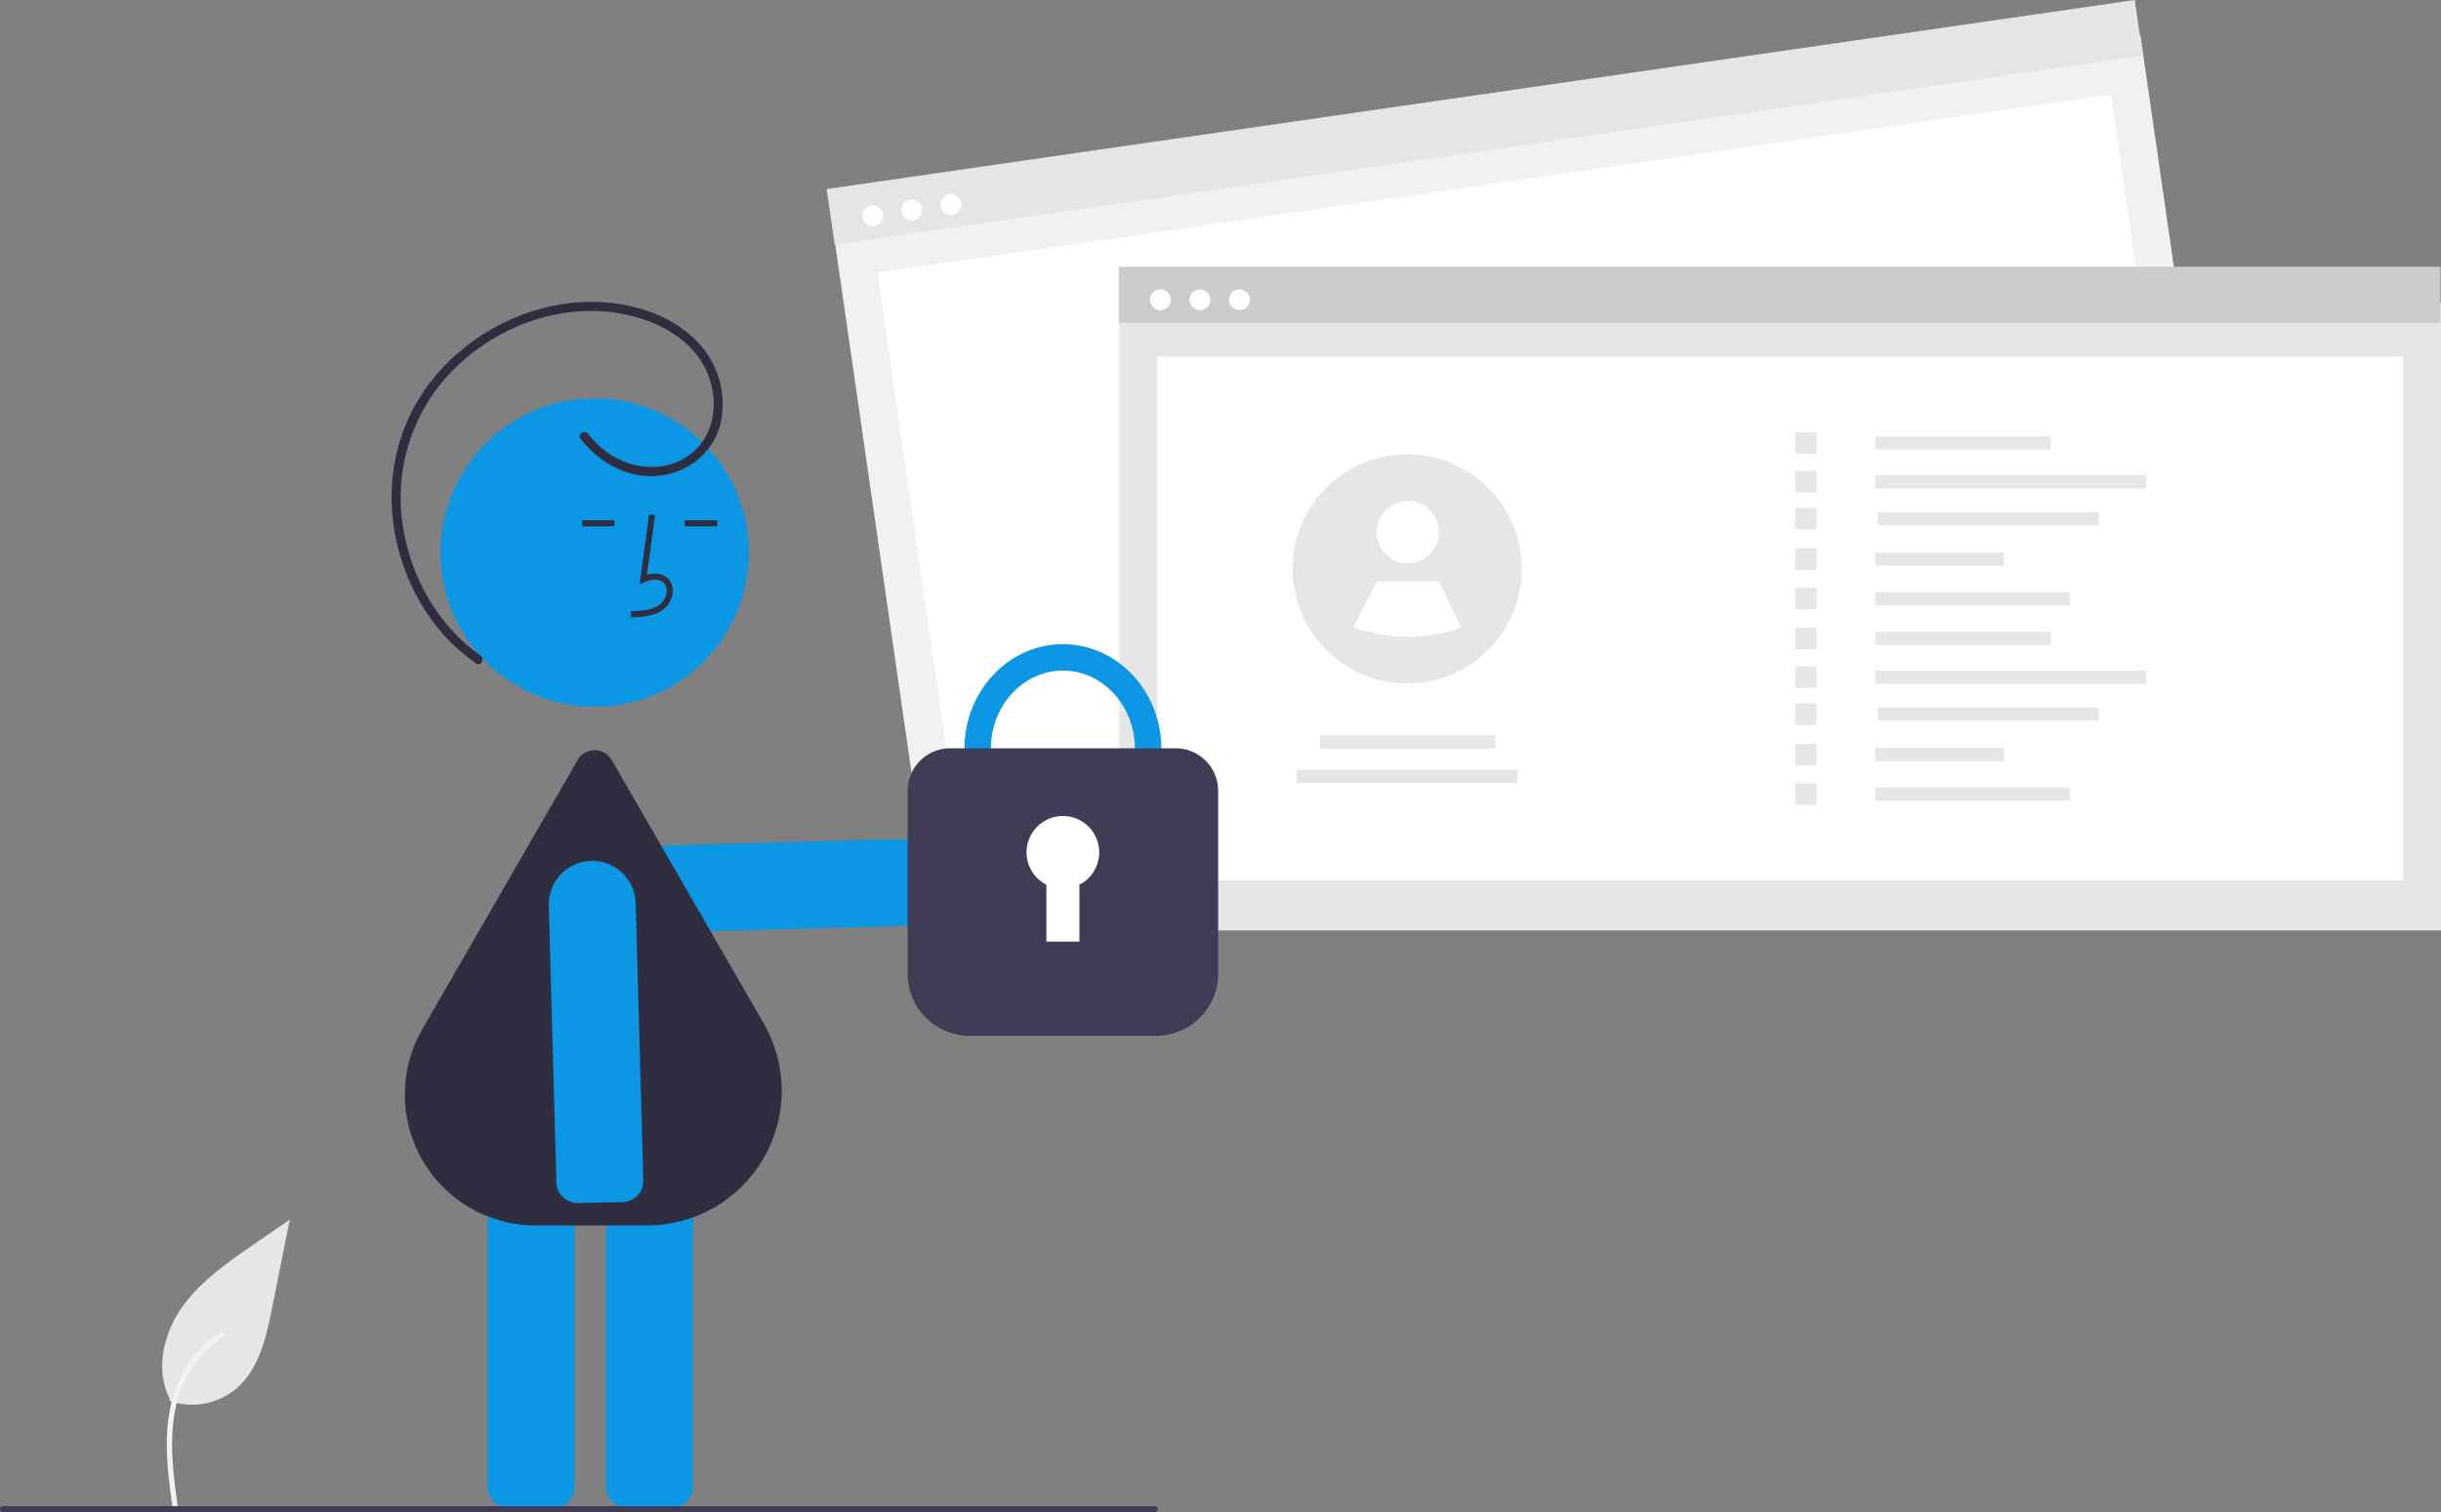 <?xml version="1.0" encoding="UTF-8" standalone="no"?>
<svg
   width="539"
   height="334"
   viewBox="0 0 539 334"
   fill="none"
   version="1.1"
   id="svg115"
   sodipodi:docname="privacy-policy.svg"
   inkscape:version="1.1.2 (0a00cf5339, 2022-02-04)"
   xmlns:inkscape="http://www.inkscape.org/namespaces/inkscape"
   xmlns:sodipodi="http://sodipodi.sourceforge.net/DTD/sodipodi-0.dtd"
   xmlns="http://www.w3.org/2000/svg"
   xmlns:svg="http://www.w3.org/2000/svg">
  <rect x="0" y="0" width="539" height="334" fill="#808080" stroke="none"/>
  <sodipodi:namedview
     id="namedview117"
     pagecolor="#ffffff"
     bordercolor="#666666"
     borderopacity="1.0"
     inkscape:pageshadow="2"
     inkscape:pageopacity="0.0"
     inkscape:pagecheckerboard="0"
     showgrid="false"
     inkscape:zoom="0.62059369"
     inkscape:cx="-74.122571"
     inkscape:cy="84.596412"
     inkscape:window-width="1866"
     inkscape:window-height="1016"
     inkscape:window-x="54"
     inkscape:window-y="27"
     inkscape:window-maximized="1"
     inkscape:current-layer="g108" />
  <g
     clip-path="url(#clip0_1455_112989)"
     id="g108">
    <path
       d="M37.405 309.399C39.863 310.264 42.502 310.48 45.068 310.028C47.634 309.576 50.041 308.47 52.056 306.816C57.187 302.506 58.797 295.406 60.105 288.831L63.976 269.383L55.87 274.969C50.041 278.986 44.081 283.132 40.044 288.95C36.007 294.769 34.246 302.712 37.489 309.007"
       fill="#E6E6E6"
       id="path2" />
    <path
       d="M38.098 332.944C37.278 326.963 36.434 320.906 37.009 314.861C37.52 309.493 39.157 304.25 42.489 299.951C44.258 297.673 46.41 295.721 48.849 294.184C49.485 293.783 50.069 294.791 49.437 295.19C45.217 297.859 41.953 301.8 40.116 306.444C38.087 311.61 37.761 317.24 38.113 322.727C38.325 326.045 38.773 329.34 39.225 332.634C39.261 332.783 39.239 332.94 39.163 333.073C39.088 333.207 38.964 333.306 38.818 333.351C38.669 333.391 38.51 333.371 38.375 333.295C38.241 333.218 38.142 333.092 38.101 332.943L38.098 332.944Z"
       fill="#F2F2F2"
       id="path4" />
    <path
       d="M200.66 204.092C200.065 204.375 199.416 204.528 198.757 204.54L137.607 206.22C135.062 206.275 132.599 205.317 130.76 203.555C128.921 201.793 127.857 199.372 127.802 196.825C127.746 194.278 128.704 191.813 130.465 189.973C132.225 188.133 134.644 187.068 137.19 187.013L198.34 185.333C199.579 185.308 200.777 185.775 201.672 186.632C202.567 187.489 203.085 188.667 203.114 189.906L203.328 199.764C203.346 200.665 203.105 201.554 202.632 202.321C202.158 203.089 201.474 203.704 200.66 204.092Z"
       fill="#008080"
       id="path6"
       style="fill:#0c97e5;fill-opacity:1" />
    <path
       d="M122.197 333.069H112.345C111.106 333.067 109.918 332.574 109.042 331.698C108.166 330.821 107.674 329.632 107.672 328.393V246.217C107.674 244.977 108.166 243.788 109.042 242.912C109.918 242.035 111.106 241.542 112.345 241.54H122.197C123.436 241.542 124.624 242.035 125.5 242.912C126.376 243.788 126.869 244.977 126.87 246.217V328.393C126.869 329.632 126.376 330.821 125.5 331.698C124.624 332.574 123.436 333.067 122.197 333.069Z"
       fill="#008080"
       id="path8"
       style="fill:#0c97e5;fill-opacity:1" />
    <path
       d="M148.359 333.069H138.507C137.268 333.067 136.08 332.574 135.204 331.698C134.328 330.821 133.835 329.632 133.834 328.393V246.217C133.835 244.977 134.328 243.788 135.204 242.912C136.08 242.035 137.268 241.542 138.507 241.54H148.359C149.598 241.542 150.786 242.035 151.662 242.912C152.538 243.788 153.031 244.977 153.032 246.217V328.393C153.031 329.632 152.538 330.821 151.662 331.698C150.786 332.574 149.598 333.067 148.359 333.069Z"
       fill="#008080"
       id="path10"
       style="fill:#0c97e5;fill-opacity:1" />
    <path
       d="M131.314 156.115C150.116 156.115 165.358 140.861 165.358 122.046C165.358 103.23 150.116 87.977 131.314 87.977C112.512 87.977 97.27 103.23 97.27 122.046C97.27 140.861 112.512 156.115 131.314 156.115Z"
       fill="#008080"
       id="path12"
       style="fill:#0c97e5;fill-opacity:1" />
    <path
       d="M142.87 270.68H118.378C113.289 270.699 108.285 269.373 103.872 266.834C99.46 264.296 95.796 260.636 93.251 256.225C90.706 251.815 89.371 246.809 89.381 241.716C89.39 236.623 90.744 231.622 93.306 227.221L127.556 167.854C127.937 167.194 128.485 166.646 129.144 166.265C129.804 165.883 130.552 165.683 131.314 165.683C132.076 165.683 132.824 165.883 133.483 166.265C134.143 166.646 134.691 167.194 135.072 167.854L168.632 226.026C171.243 230.551 172.618 235.685 172.618 240.91C172.618 246.136 171.243 251.27 168.632 255.795C166.021 260.321 162.266 264.079 157.744 266.692C153.221 269.305 148.092 270.68 142.87 270.68Z"
       fill="#2F2E41"
       id="path14" />
    <path
       d="M139.349 136.347C141.556 136.286 144.303 136.209 146.419 134.662C147.049 134.183 147.566 133.571 147.935 132.871C148.304 132.17 148.516 131.397 148.555 130.606C148.593 130.043 148.501 129.48 148.285 128.959C148.07 128.439 147.737 127.975 147.313 127.604C146.208 126.67 144.594 126.45 142.855 126.962L144.657 113.785L143.334 113.603L141.216 129.095L142.32 128.588C143.601 128 145.359 127.701 146.451 128.624C146.719 128.866 146.928 129.166 147.062 129.502C147.195 129.837 147.249 130.199 147.221 130.559C147.188 131.148 147.029 131.722 146.755 132.244C146.481 132.766 146.097 133.223 145.631 133.583C143.984 134.787 141.795 134.942 139.312 135.012L139.349 136.347Z"
       fill="#2F2E41"
       id="path16" />
    <path
       d="M158.388 114.921H151.198V116.257H158.388V114.921Z"
       fill="#2F2E41"
       id="path18" />
    <path
       d="M135.692 114.921H128.502V116.257H135.692V114.921Z"
       fill="#2F2E41"
       id="path20" />
    <path
       d="M123.306 263.06C123.023 262.465 122.871 261.815 122.859 261.156L121.18 199.961C121.125 197.414 122.083 194.949 123.844 193.109C125.604 191.268 128.023 190.204 130.568 190.148C133.113 190.093 135.576 191.052 137.415 192.813C139.254 194.575 140.318 196.996 140.373 199.543L142.051 260.739C142.077 261.978 141.61 263.177 140.754 264.073C139.897 264.968 138.72 265.487 137.482 265.515L127.632 265.73C126.731 265.748 125.843 265.507 125.076 265.033C124.309 264.56 123.694 263.875 123.306 263.06Z"
       fill="#008080"
       id="path22"
       style="fill:#0c97e5;fill-opacity:1" />
    <path
       d="M128.155 96.862C132.291 102.275 138.858 105.906 145.798 105.046C152.406 104.227 157.858 99.618 159.226 93.018C159.823 89.898 159.662 86.68 158.757 83.635C157.851 80.59 156.227 77.808 154.022 75.522C149.344 70.599 142.649 67.95 136.023 67.042C123.47 65.322 110.579 69.747 101.088 77.999C96.321 82.102 92.517 87.205 89.945 92.946C87.467 98.645 86.287 104.823 86.49 111.035C86.855 123.31 92.228 135.561 101.498 143.701C102.65 144.709 103.855 145.654 105.108 146.531C106.166 147.273 107.168 145.537 106.119 144.801C96.626 138.136 90.57 127.291 88.908 115.896C88.037 110.155 88.426 104.293 90.046 98.717C91.665 93.141 94.478 87.984 98.289 83.605C105.955 74.881 117.195 69.212 128.837 68.704C140.551 68.193 155.19 73.426 157.382 86.476C158.365 92.325 156.18 98.473 150.824 101.401C145.09 104.537 138.058 103.246 133.13 99.197C131.924 98.21 130.834 97.087 129.884 95.85C129.112 94.839 127.372 95.836 128.155 96.862Z"
       fill="#2F2E41"
       id="path24" />
    <path
       d="M472.648 7.907L183.805 49.663L203.605 186.825L492.448 145.068L472.648 7.907Z"
       fill="#F1F1F1"
       id="path26" />
    <path
       d="M466.087 20.863L193.763 60.231L210.282 174.669L482.606 135.301L466.087 20.863Z"
       fill="white"
       id="path28" />
    <path
       d="M471.381 -2.59055e-05L182.538 41.756L184.311 54.036L473.154 12.28L471.381 -2.59055e-05Z"
       fill="#E5E5E5"
       id="path30" />
    <path
       d="M192.699 49.959C193.968 49.959 194.997 48.929 194.997 47.659C194.997 46.389 193.968 45.359 192.699 45.359C191.43 45.359 190.401 46.389 190.401 47.659C190.401 48.929 191.43 49.959 192.699 49.959Z"
       fill="white"
       id="path32" />
    <path
       d="M201.332 48.711C202.601 48.711 203.63 47.681 203.63 46.411C203.63 45.141 202.601 44.111 201.332 44.111C200.063 44.111 199.034 45.141 199.034 46.411C199.034 47.681 200.063 48.711 201.332 48.711Z"
       fill="white"
       id="path34" />
    <path
       d="M209.965 47.462C211.235 47.462 212.263 46.433 212.263 45.163C212.263 43.893 211.235 42.863 209.965 42.863C208.696 42.863 207.667 43.893 207.667 45.163C207.667 46.433 208.696 47.462 209.965 47.462Z"
       fill="white"
       id="path36" />
    <path
       d="M539 66.924H247.159V205.51H539V66.924Z"
       fill="#E6E6E6"
       id="path38" />
    <path
       d="M530.655 78.808H255.504V194.434H530.655V78.808Z"
       fill="white"
       id="path40" />
    <path
       d="M538.876 58.917H247.034V71.325H538.876V58.917Z"
       fill="#CBCBCB"
       id="path42" />
    <path
       d="M256.248 68.513C257.517 68.513 258.546 67.483 258.546 66.213C258.546 64.943 257.517 63.914 256.248 63.914C254.979 63.914 253.95 64.943 253.95 66.213C253.95 67.483 254.979 68.513 256.248 68.513Z"
       fill="white"
       id="path44" />
    <path
       d="M264.97 68.513C266.239 68.513 267.268 67.483 267.268 66.213C267.268 64.943 266.239 63.914 264.97 63.914C263.701 63.914 262.672 64.943 262.672 66.213C262.672 67.483 263.701 68.513 264.97 68.513Z"
       fill="white"
       id="path46" />
    <path
       d="M273.693 68.513C274.962 68.513 275.991 67.483 275.991 66.213C275.991 64.943 274.962 63.914 273.693 63.914C272.424 63.914 271.395 64.943 271.395 66.213C271.395 67.483 272.424 68.513 273.693 68.513Z"
       fill="white"
       id="path48" />
    <path
       d="M452.806 96.388H414.054V99.303H452.806V96.388Z"
       fill="#E6E6E6"
       id="path50" />
    <path
       d="M473.895 104.945H414.054V107.859H473.895V104.945Z"
       fill="#E6E6E6"
       id="path52" />
    <path
       d="M463.446 113.094H414.677V116.009H463.446V113.094Z"
       fill="#E6E6E6"
       id="path54" />
    <path
       d="M442.525 122.036H414.054V124.95H442.525V122.036Z"
       fill="#E6E6E6"
       id="path56" />
    <path
       d="M457.024 130.77H414.054V133.684H457.024V130.77Z"
       fill="#E6E6E6"
       id="path58" />
    <path
       d="M401.137 95.471H396.392V100.219H401.137V95.471Z"
       fill="#E6E6E6"
       id="path60" />
    <path
       d="M401.137 104.028H396.392V108.776H401.137V104.028Z"
       fill="#E6E6E6"
       id="path62" />
    <path
       d="M401.137 112.177H396.392V116.926H401.137V112.177Z"
       fill="#E6E6E6"
       id="path64" />
    <path
       d="M401.137 121.119H396.392V125.867H401.137V121.119Z"
       fill="#E6E6E6"
       id="path66" />
    <path
       d="M401.137 129.853H396.392V134.601H401.137V129.853Z"
       fill="#E6E6E6"
       id="path68" />
    <path
       d="M452.806 139.558H414.054V142.473H452.806V139.558Z"
       fill="#E6E6E6"
       id="path70" />
    <path
       d="M473.895 148.115H414.054V151.03H473.895V148.115Z"
       fill="#E6E6E6"
       id="path72" />
    <path
       d="M463.446 156.264H414.677V159.179H463.446V156.264Z"
       fill="#E6E6E6"
       id="path74" />
    <path
       d="M442.525 165.206H414.054V168.121H442.525V165.206Z"
       fill="#E6E6E6"
       id="path76" />
    <path
       d="M457.024 173.94H414.054V176.855H457.024V173.94Z"
       fill="#E6E6E6"
       id="path78" />
    <path
       d="M401.137 138.641H396.392V143.39H401.137V138.641Z"
       fill="#E6E6E6"
       id="path80" />
    <path
       d="M401.137 147.198H396.392V151.947H401.137V147.198Z"
       fill="#E6E6E6"
       id="path82" />
    <path
       d="M401.137 155.348H396.392V160.096H401.137V155.348Z"
       fill="#E6E6E6"
       id="path84" />
    <path
       d="M401.137 164.289H396.392V169.038H401.137V164.289Z"
       fill="#E6E6E6"
       id="path86" />
    <path
       d="M401.137 173.023H396.392V177.772H401.137V173.023Z"
       fill="#E6E6E6"
       id="path88" />
    <path
       d="M330.216 162.422H291.464V165.337H330.216V162.422Z"
       fill="#E6E6E6"
       id="path90" />
    <path
       d="M335.048 169.996H286.279V172.911H335.048V169.996Z"
       fill="#E6E6E6"
       id="path92" />
    <path
       d="M336.027 125.653C336.025 130.034 334.888 134.34 332.727 138.149C330.566 141.959 327.454 145.143 323.696 147.39C319.938 149.636 315.662 150.869 311.285 150.968C306.909 151.067 302.582 150.028 298.726 147.953L298.721 147.948C294.783 145.825 291.478 142.695 289.142 138.877C286.806 135.059 285.524 130.69 285.425 126.214C285.326 121.739 286.414 117.317 288.579 113.4C290.744 109.482 293.908 106.209 297.749 103.914C301.589 101.619 305.969 100.383 310.442 100.334C314.915 100.284 319.321 101.422 323.212 103.631C327.102 105.841 330.338 109.043 332.589 112.912C334.84 116.78 336.026 121.177 336.027 125.653Z"
       fill="#E6E6E6"
       id="path94" />
    <path
       d="M310.853 124.424C314.652 124.424 317.731 121.342 317.731 117.541C317.731 113.739 314.652 110.657 310.853 110.657C307.054 110.657 303.975 113.739 303.975 117.541C303.975 121.342 307.054 124.424 310.853 124.424Z"
       fill="white"
       id="path96" />
    <path
       d="M322.598 138.647C314.908 141.348 306.524 141.315 298.855 138.555L298.85 138.551L303.975 128.429H317.731L322.598 138.647Z"
       fill="white"
       id="path98" />
    <path
       d="M234.697 188.506C222.708 188.506 212.955 178.137 212.955 165.392C212.955 152.647 222.708 142.278 234.697 142.278C246.686 142.278 256.44 152.647 256.44 165.392C256.44 178.137 246.686 188.506 234.697 188.506ZM234.697 148.118C225.926 148.118 218.791 155.867 218.791 165.392C218.791 174.916 225.926 182.665 234.697 182.665C243.468 182.665 250.604 174.916 250.604 165.392C250.604 155.867 243.468 148.118 234.697 148.118Z"
       fill="#008080"
       id="path100"
       style="fill:#0c97e5;fill-opacity:1" />
    <path
       d="M255.287 228.787H214.108C210.476 228.783 206.995 227.337 204.427 224.768C201.859 222.198 200.415 218.714 200.411 215.08V174.658C200.414 172.17 201.403 169.785 203.16 168.026C204.918 166.266 207.302 165.277 209.788 165.274H259.606C262.093 165.277 264.476 166.266 266.234 168.026C267.992 169.785 268.981 172.17 268.984 174.658V215.08C268.979 218.714 267.535 222.198 264.967 224.768C262.4 227.337 258.918 228.783 255.287 228.787Z"
       fill="#3F3D56"
       id="path102" />
    <path
       d="M242.722 188.27C242.723 186.842 242.344 185.44 241.623 184.208C240.903 182.976 239.867 181.959 238.623 181.26C237.379 180.562 235.972 180.208 234.545 180.235C233.119 180.262 231.726 180.669 230.509 181.414C229.293 182.159 228.296 183.215 227.623 184.474C226.95 185.732 226.624 187.147 226.679 188.574C226.734 190 227.168 191.386 227.936 192.589C228.704 193.792 229.779 194.768 231.05 195.417V207.981H238.345V195.417C239.662 194.745 240.768 193.722 241.54 192.461C242.312 191.2 242.721 189.749 242.722 188.27Z"
       fill="white"
       id="path104" />
    <path
       d="M254.997 334H0.668C0.49 334 0.321 333.93 0.196 333.804C0.07 333.679 0 333.509 0 333.332C0 333.155 0.07 332.985 0.196 332.86C0.321 332.734 0.49 332.664 0.668 332.664H254.997C255.174 332.664 255.344 332.734 255.469 332.86C255.594 332.985 255.664 333.155 255.664 333.332C255.664 333.509 255.594 333.679 255.469 333.804C255.344 333.93 255.174 334 254.997 334Z"
       fill="#3F3D56"
       id="path106" />
  </g>
  <defs
     id="defs113">
    <clipPath
       id="clip0_1455_112989">
      <rect
         width="539"
         height="334"
         fill="white"
         id="rect110" />
    </clipPath>
  </defs>
</svg>

